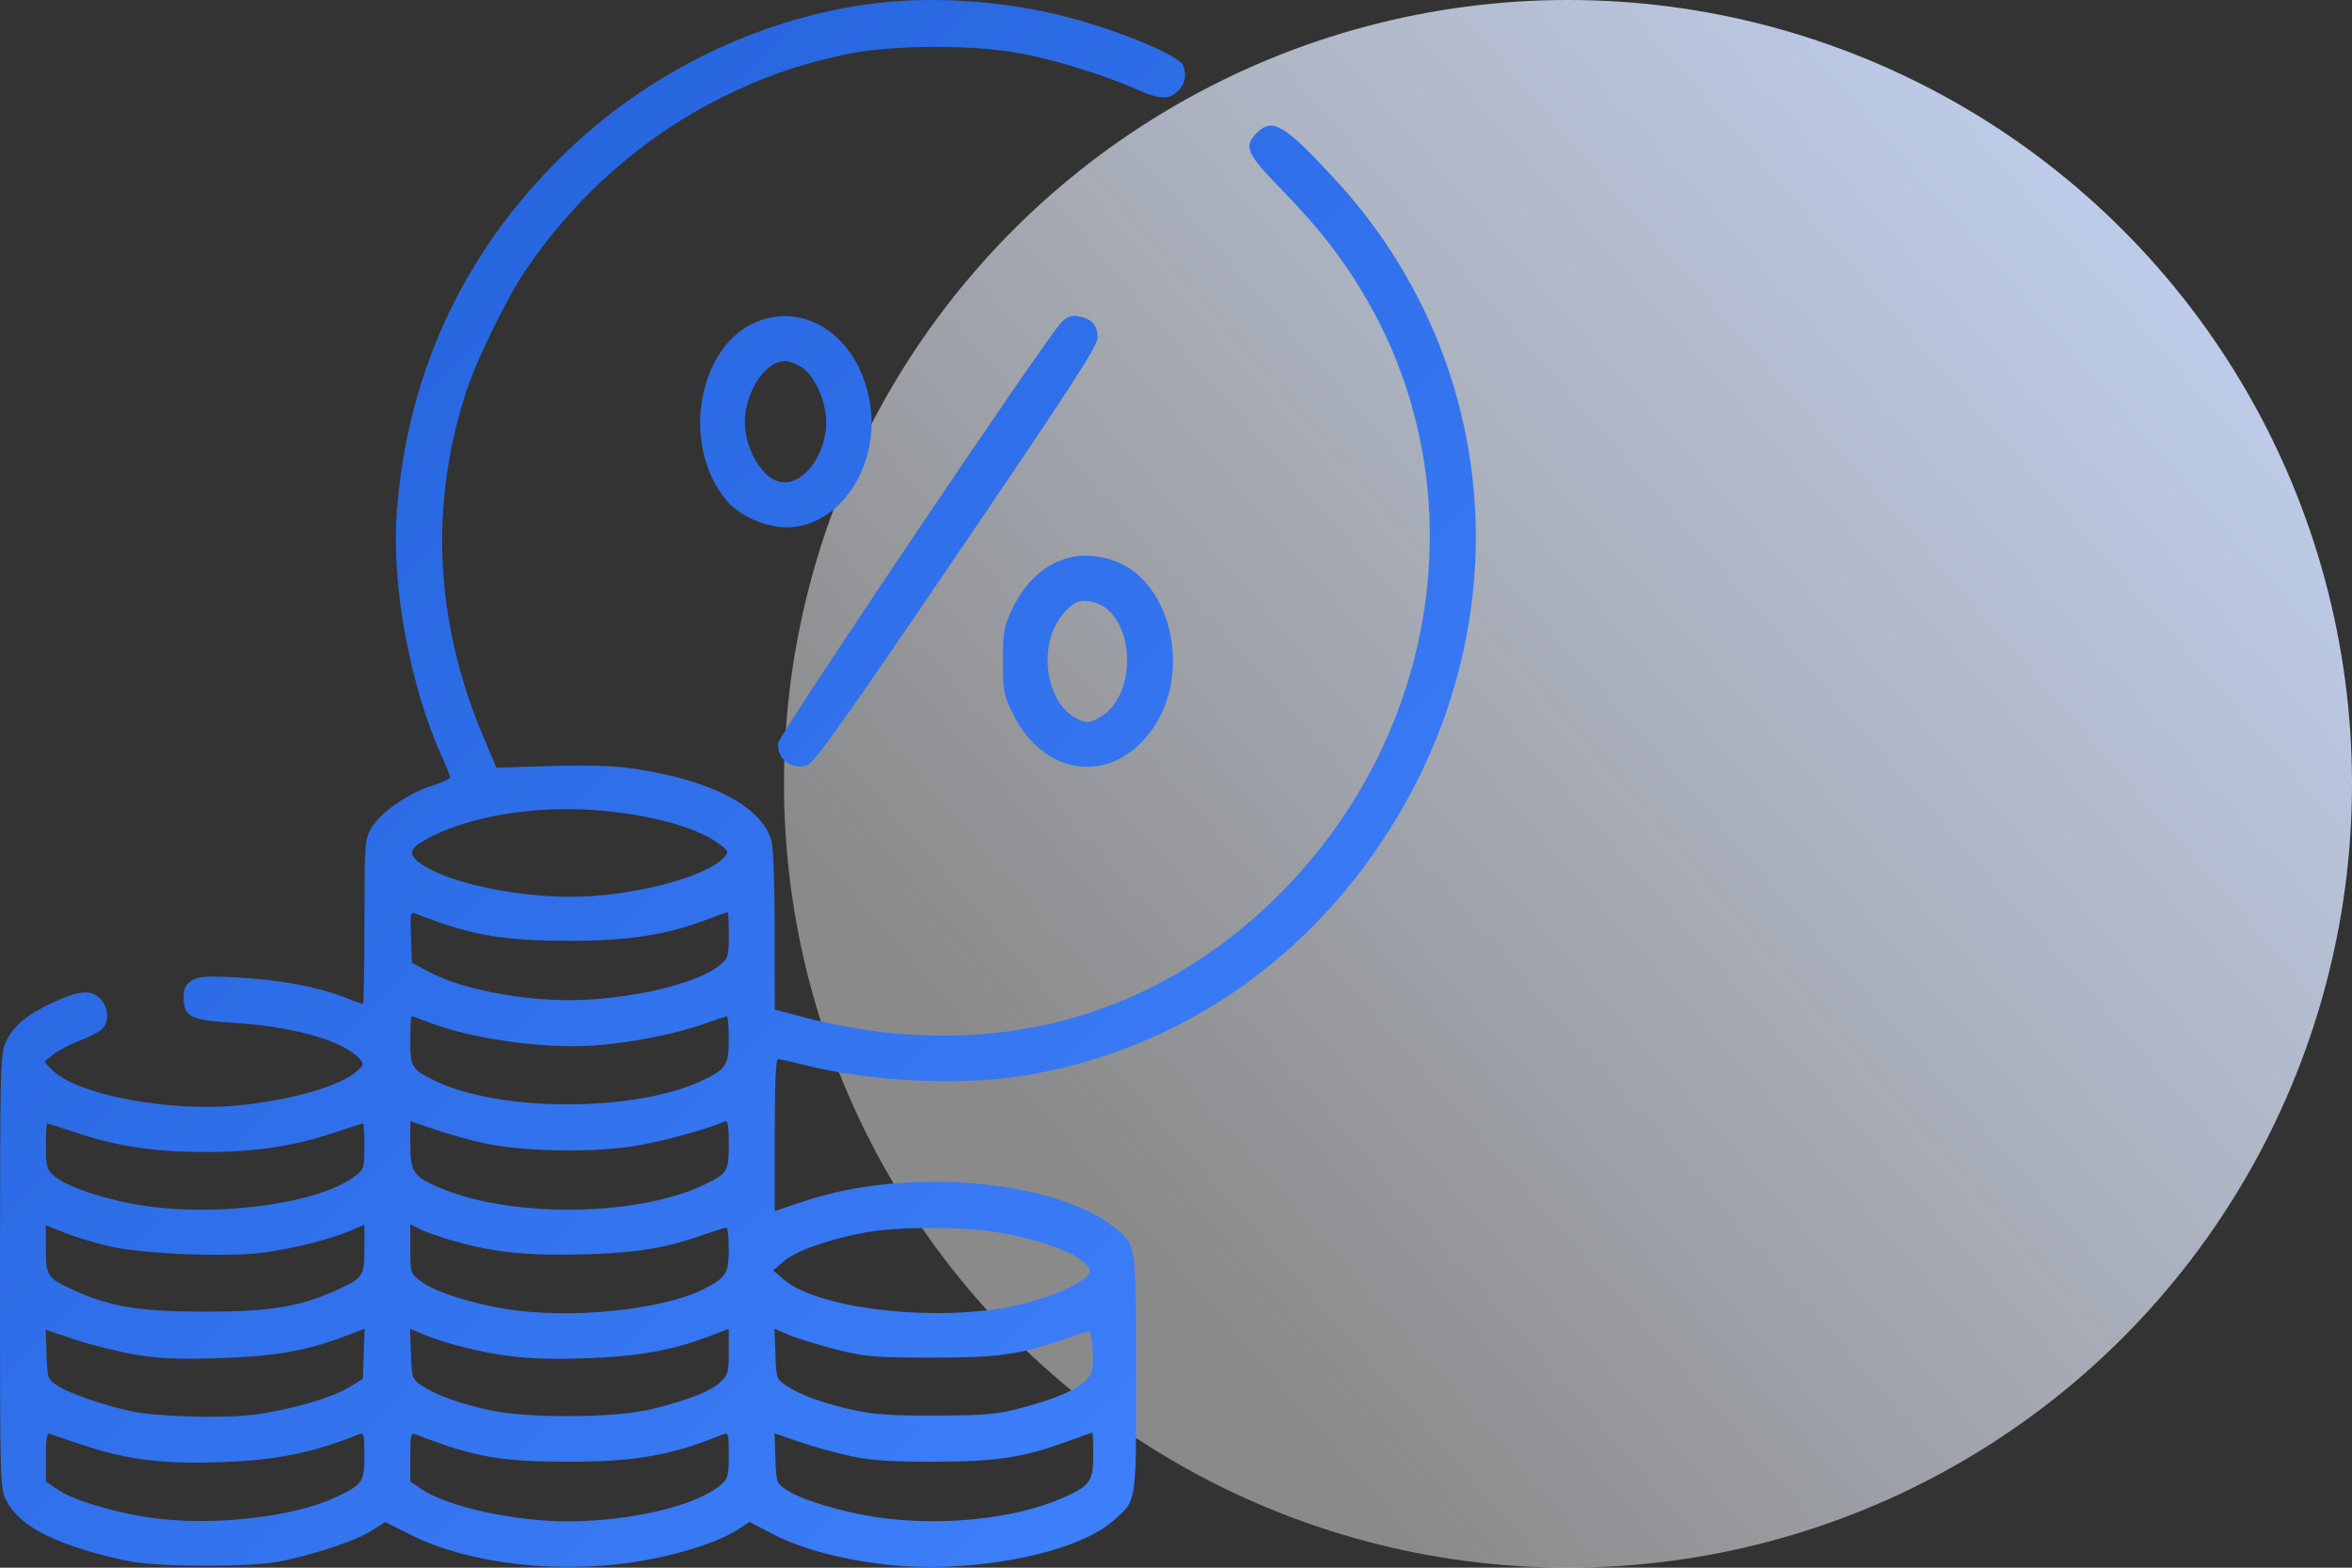 <svg width="75" height="50" viewBox="0 0 75 50" fill="none" xmlns="http://www.w3.org/2000/svg">
<rect x="0" y="0" width="75" height="50" fill="#333333" stroke="none"/>
<circle cx="50" cy="25" r="25" fill="url(#paint0_linear_684_3084)"/>
<path fill-rule="evenodd" clip-rule="evenodd" d="M27.991 0.095C24.463 0.505 20.949 2.149 18.278 4.639C14.877 7.809 12.958 11.832 12.645 16.447C12.492 18.712 13.082 21.883 14.066 24.077C14.224 24.429 14.354 24.753 14.354 24.796C14.354 24.84 14.102 24.955 13.795 25.051C13.024 25.294 12.111 25.927 11.842 26.407C11.63 26.785 11.622 26.885 11.621 29.41C11.62 30.847 11.599 32.023 11.574 32.023C11.549 32.023 11.296 31.931 11.012 31.819C10.155 31.479 8.905 31.245 7.596 31.178C6.53 31.123 6.322 31.137 6.107 31.278C5.911 31.406 5.857 31.522 5.857 31.814C5.857 32.435 6.057 32.535 7.476 32.624C9.358 32.742 10.942 33.193 11.448 33.753C11.611 33.934 11.609 33.951 11.399 34.148C10.891 34.623 9.363 35.073 7.648 35.251C5.411 35.484 2.395 34.909 1.643 34.106L1.414 33.861L1.7 33.632C1.857 33.507 2.23 33.31 2.528 33.196C2.827 33.082 3.148 32.918 3.243 32.832C3.498 32.602 3.464 32.102 3.176 31.831C2.878 31.551 2.496 31.593 1.624 32.003C0.849 32.366 0.405 32.747 0.182 33.239C0.013 33.61 0.002 34.051 0 40.547C-0.002 47.218 0.005 47.473 0.189 47.835C0.536 48.515 1.285 48.994 2.684 49.432C3.113 49.566 3.794 49.736 4.197 49.808C5.132 49.977 7.933 49.981 8.836 49.816C9.893 49.623 11.327 49.151 11.829 48.832L12.284 48.543L13.103 48.954C15.087 49.949 18.215 50.251 20.878 49.704C22.014 49.471 23.021 49.119 23.546 48.773L23.9 48.54L24.643 48.929C25.514 49.385 26.8 49.733 28.228 49.899C30.908 50.211 34.294 49.564 35.489 48.512C36.258 47.836 36.229 48.019 36.229 43.834C36.229 39.665 36.233 39.697 35.539 39.147C33.616 37.624 28.91 37.22 25.674 38.301L24.705 38.624V36.202C24.705 34.529 24.738 33.781 24.811 33.781C24.869 33.781 25.254 33.866 25.665 33.97C27.816 34.514 30.74 34.639 32.828 34.277C37.703 33.431 41.908 30.489 44.546 26.076C48.521 19.426 47.729 11.306 42.557 5.704C40.959 3.973 40.573 3.744 40.082 4.235C39.644 4.673 39.739 4.889 40.901 6.082C42.134 7.349 42.946 8.413 43.687 9.737C47.053 15.749 45.88 23.421 40.817 28.502C36.735 32.598 31.32 33.973 25.462 32.4L24.705 32.197L24.704 29.693C24.704 28.229 24.661 27.034 24.6 26.816C24.29 25.699 22.595 24.836 20.039 24.493C19.509 24.422 18.553 24.399 17.509 24.433L15.829 24.486L15.392 23.445C13.86 19.802 13.688 16.057 14.886 12.434C15.215 11.44 16.162 9.51 16.75 8.634C18.325 6.29 20.523 4.349 22.996 3.118C24.336 2.451 25.481 2.051 26.951 1.737C28.43 1.421 31.126 1.415 32.664 1.725C33.789 1.951 35.291 2.425 36.265 2.86C36.974 3.177 37.303 3.184 37.579 2.89C37.792 2.663 37.844 2.391 37.73 2.094C37.595 1.742 35.396 0.856 33.641 0.447C31.805 0.019 29.746 -0.109 27.991 0.095ZM24.306 10.196C22.284 10.844 21.639 14.156 23.18 15.978C23.581 16.451 24.415 16.821 25.081 16.82C26.78 16.817 28.089 14.841 27.736 12.81C27.398 10.869 25.861 9.698 24.306 10.196ZM33.862 10.261C33.453 10.635 24.803 23.483 24.803 23.717C24.803 24.245 25.258 24.573 25.752 24.4C25.968 24.325 26.961 22.927 30.517 17.69C34.268 12.165 35.007 11.023 35 10.754C34.991 10.369 34.817 10.173 34.412 10.092C34.18 10.046 34.055 10.084 33.862 10.261ZM25.546 11.701C25.903 11.919 26.241 12.563 26.327 13.189C26.483 14.332 25.645 15.563 24.846 15.362C24.203 15.201 23.645 14.079 23.767 13.189C23.892 12.279 24.476 11.515 25.047 11.515C25.154 11.515 25.379 11.599 25.546 11.701ZM34.15 17.772C33.324 17.971 32.691 18.54 32.254 19.474C32.009 19.999 31.981 20.166 31.981 21.087C31.98 22.052 32 22.155 32.301 22.767C33.317 24.83 35.546 25.043 36.789 23.196C37.979 21.429 37.362 18.635 35.624 17.92C35.158 17.728 34.575 17.669 34.15 17.772ZM35.334 19.451C36.215 20.262 36.118 22.184 35.164 22.818C34.749 23.094 34.582 23.094 34.176 22.819C33.505 22.363 33.215 21.193 33.535 20.232C33.687 19.774 34.053 19.321 34.373 19.197C34.623 19.1 35.085 19.222 35.334 19.451ZM19.411 25.877C20.995 26.05 22.289 26.432 22.929 26.915C23.245 27.153 23.248 27.164 23.076 27.355C22.506 27.985 20.098 28.603 18.211 28.604C16.492 28.605 14.454 28.183 13.572 27.644C12.946 27.261 12.985 27.07 13.768 26.676C15.178 25.965 17.376 25.654 19.411 25.877ZM13.963 29.402C15.233 29.854 16.27 30.005 18.113 30.007C20.029 30.009 21.21 29.829 22.525 29.334C22.878 29.201 23.183 29.093 23.203 29.093C23.224 29.093 23.24 29.419 23.24 29.817C23.24 30.5 23.224 30.554 22.949 30.786C22.336 31.301 20.584 31.765 18.813 31.88C17.038 31.995 14.825 31.611 13.657 30.985L13.133 30.704L13.104 29.887C13.078 29.133 13.089 29.075 13.251 29.14C13.347 29.179 13.668 29.297 13.963 29.402ZM13.642 32.596C14.988 33.123 17.301 33.455 18.895 33.348C20.075 33.269 21.533 32.985 22.445 32.656C22.815 32.523 23.145 32.413 23.179 32.413C23.213 32.413 23.24 32.741 23.24 33.142C23.24 33.973 23.155 34.104 22.373 34.471C20.221 35.483 15.863 35.471 13.828 34.448C13.12 34.092 13.084 34.031 13.084 33.179C13.084 32.758 13.104 32.413 13.129 32.413C13.154 32.413 13.385 32.496 13.642 32.596ZM15.477 36.47C16.678 36.722 18.772 36.767 20.108 36.57C21.011 36.437 22.387 36.07 23.118 35.768C23.21 35.73 23.24 35.91 23.24 36.492C23.24 37.338 23.2 37.413 22.565 37.734C20.497 38.783 16.462 38.874 14.126 37.925C13.189 37.544 13.084 37.402 13.084 36.51V35.757L13.89 36.032C14.333 36.183 15.047 36.38 15.477 36.47ZM2.413 36.121C3.732 36.562 4.925 36.742 6.541 36.742C8.157 36.742 9.35 36.562 10.669 36.121C11.144 35.962 11.552 35.831 11.576 35.831C11.6 35.831 11.619 36.159 11.619 36.559C11.619 37.265 11.61 37.293 11.302 37.525C10.07 38.45 6.533 38.866 4.107 38.372C2.971 38.14 2.023 37.788 1.688 37.473C1.493 37.29 1.463 37.167 1.463 36.547C1.463 36.153 1.482 35.831 1.506 35.831C1.53 35.831 1.938 35.962 2.413 36.121ZM3.491 39.75C4.581 40.004 7.338 40.108 8.493 39.939C9.454 39.798 10.557 39.516 11.167 39.255L11.619 39.061V39.824C11.619 40.701 11.58 40.759 10.737 41.145C9.577 41.676 8.618 41.834 6.541 41.834C4.464 41.834 3.505 41.676 2.345 41.145C1.503 40.76 1.463 40.7 1.463 39.831V39.077L2.051 39.314C2.374 39.445 3.022 39.641 3.491 39.75ZM14.466 39.578C15.757 39.95 16.875 40.062 18.715 40.003C20.395 39.95 21.219 39.808 22.523 39.35C22.833 39.241 23.122 39.152 23.164 39.152C23.206 39.152 23.24 39.459 23.24 39.835C23.24 40.608 23.151 40.752 22.449 41.11C21.126 41.785 18.145 42.084 16.121 41.746C14.925 41.546 13.855 41.195 13.412 40.857C13.088 40.61 13.084 40.597 13.084 39.828V39.049L13.368 39.196C13.524 39.276 14.018 39.448 14.466 39.578ZM31.826 39.307C33.493 39.593 34.797 40.157 34.741 40.567C34.704 40.84 33.72 41.31 32.597 41.592C30.158 42.205 26.123 41.79 24.992 40.81L24.656 40.519L24.998 40.222C25.378 39.893 26.462 39.514 27.627 39.303C28.661 39.116 30.725 39.118 31.826 39.307ZM4.345 43.21C5.096 43.333 5.703 43.358 6.981 43.318C8.755 43.261 9.743 43.091 10.964 42.63L11.627 42.38L11.599 43.179L11.57 43.978L11.131 44.246C10.581 44.582 9.252 44.968 8.131 45.117C7.167 45.246 5.032 45.189 4.197 45.013C3.345 44.833 2.185 44.432 1.834 44.195C1.519 43.984 1.511 43.96 1.484 43.194L1.456 42.411L2.413 42.73C2.939 42.906 3.809 43.122 4.345 43.21ZM14.728 42.953C16.073 43.292 17.024 43.381 18.689 43.32C20.366 43.26 21.403 43.076 22.581 42.632L23.24 42.383V43.107C23.24 43.771 23.218 43.852 22.972 44.081C22.657 44.374 21.954 44.652 20.8 44.94C19.665 45.224 16.865 45.246 15.638 44.982C14.667 44.772 13.906 44.498 13.459 44.198C13.139 43.982 13.132 43.965 13.104 43.178L13.076 42.378L13.528 42.571C13.776 42.678 14.316 42.85 14.728 42.953ZM26.658 43.038C27.599 43.276 27.848 43.297 29.686 43.3C31.835 43.302 32.49 43.212 33.911 42.718C34.299 42.583 34.661 42.462 34.715 42.448C34.771 42.434 34.825 42.709 34.842 43.095C34.867 43.675 34.842 43.799 34.658 43.994C34.36 44.312 33.697 44.603 32.616 44.891C31.79 45.111 31.488 45.14 29.881 45.148C28.481 45.155 27.891 45.118 27.259 44.982C26.288 44.772 25.527 44.498 25.08 44.198C24.76 43.982 24.753 43.965 24.726 43.178L24.697 42.378L25.165 42.579C25.422 42.689 26.094 42.896 26.658 43.038ZM2.612 46.079C4.058 46.557 5.167 46.699 6.981 46.637C8.807 46.575 9.972 46.342 11.448 45.743C11.602 45.681 11.619 45.747 11.619 46.41C11.619 47.273 11.566 47.35 10.688 47.761C9.31 48.406 6.649 48.69 4.734 48.396C3.543 48.213 2.321 47.836 1.829 47.5L1.463 47.25V46.464C1.463 45.874 1.493 45.691 1.585 45.729C1.652 45.757 2.114 45.914 2.612 46.079ZM14.061 46.045C15.366 46.5 16.237 46.622 18.162 46.62C20.292 46.618 21.41 46.418 23.069 45.743C23.223 45.681 23.24 45.747 23.24 46.4C23.24 47.028 23.211 47.153 23.021 47.327C22.282 48.003 20.174 48.517 18.113 48.523C16.43 48.528 14.257 48.051 13.45 47.5L13.084 47.25V46.462C13.084 45.748 13.1 45.681 13.255 45.749C13.349 45.79 13.711 45.924 14.061 46.045ZM27.146 46.446C27.78 46.58 28.405 46.622 29.783 46.62C31.774 46.618 32.612 46.491 34.026 45.977C34.452 45.822 34.815 45.694 34.831 45.694C34.848 45.694 34.861 46.017 34.861 46.41C34.861 47.247 34.758 47.391 33.884 47.776C32.35 48.451 29.974 48.694 27.927 48.386C26.819 48.218 25.546 47.832 25.087 47.523C24.759 47.302 24.754 47.287 24.726 46.507L24.698 45.715L25.507 45.992C25.952 46.144 26.69 46.348 27.146 46.446Z" fill="url(#paint1_linear_684_3084)"/>
<defs>
<linearGradient id="paint0_linear_684_3084" x1="75" y1="-2.49256e-06" x2="33.182" y2="36.364" gradientUnits="userSpaceOnUse">
<stop stop-color="#C4D7FF"/>
<stop offset="1" stop-color="#F7F8FA" stop-opacity="0.44"/>
</linearGradient>
<linearGradient id="paint1_linear_684_3084" x1="-1.841" y1="-1.562" x2="48.229" y2="48.535" gradientUnits="userSpaceOnUse">
<stop stop-color="#1D5CD4"/>
<stop offset="1" stop-color="#4283FF"/>
</linearGradient>
</defs>
</svg>
